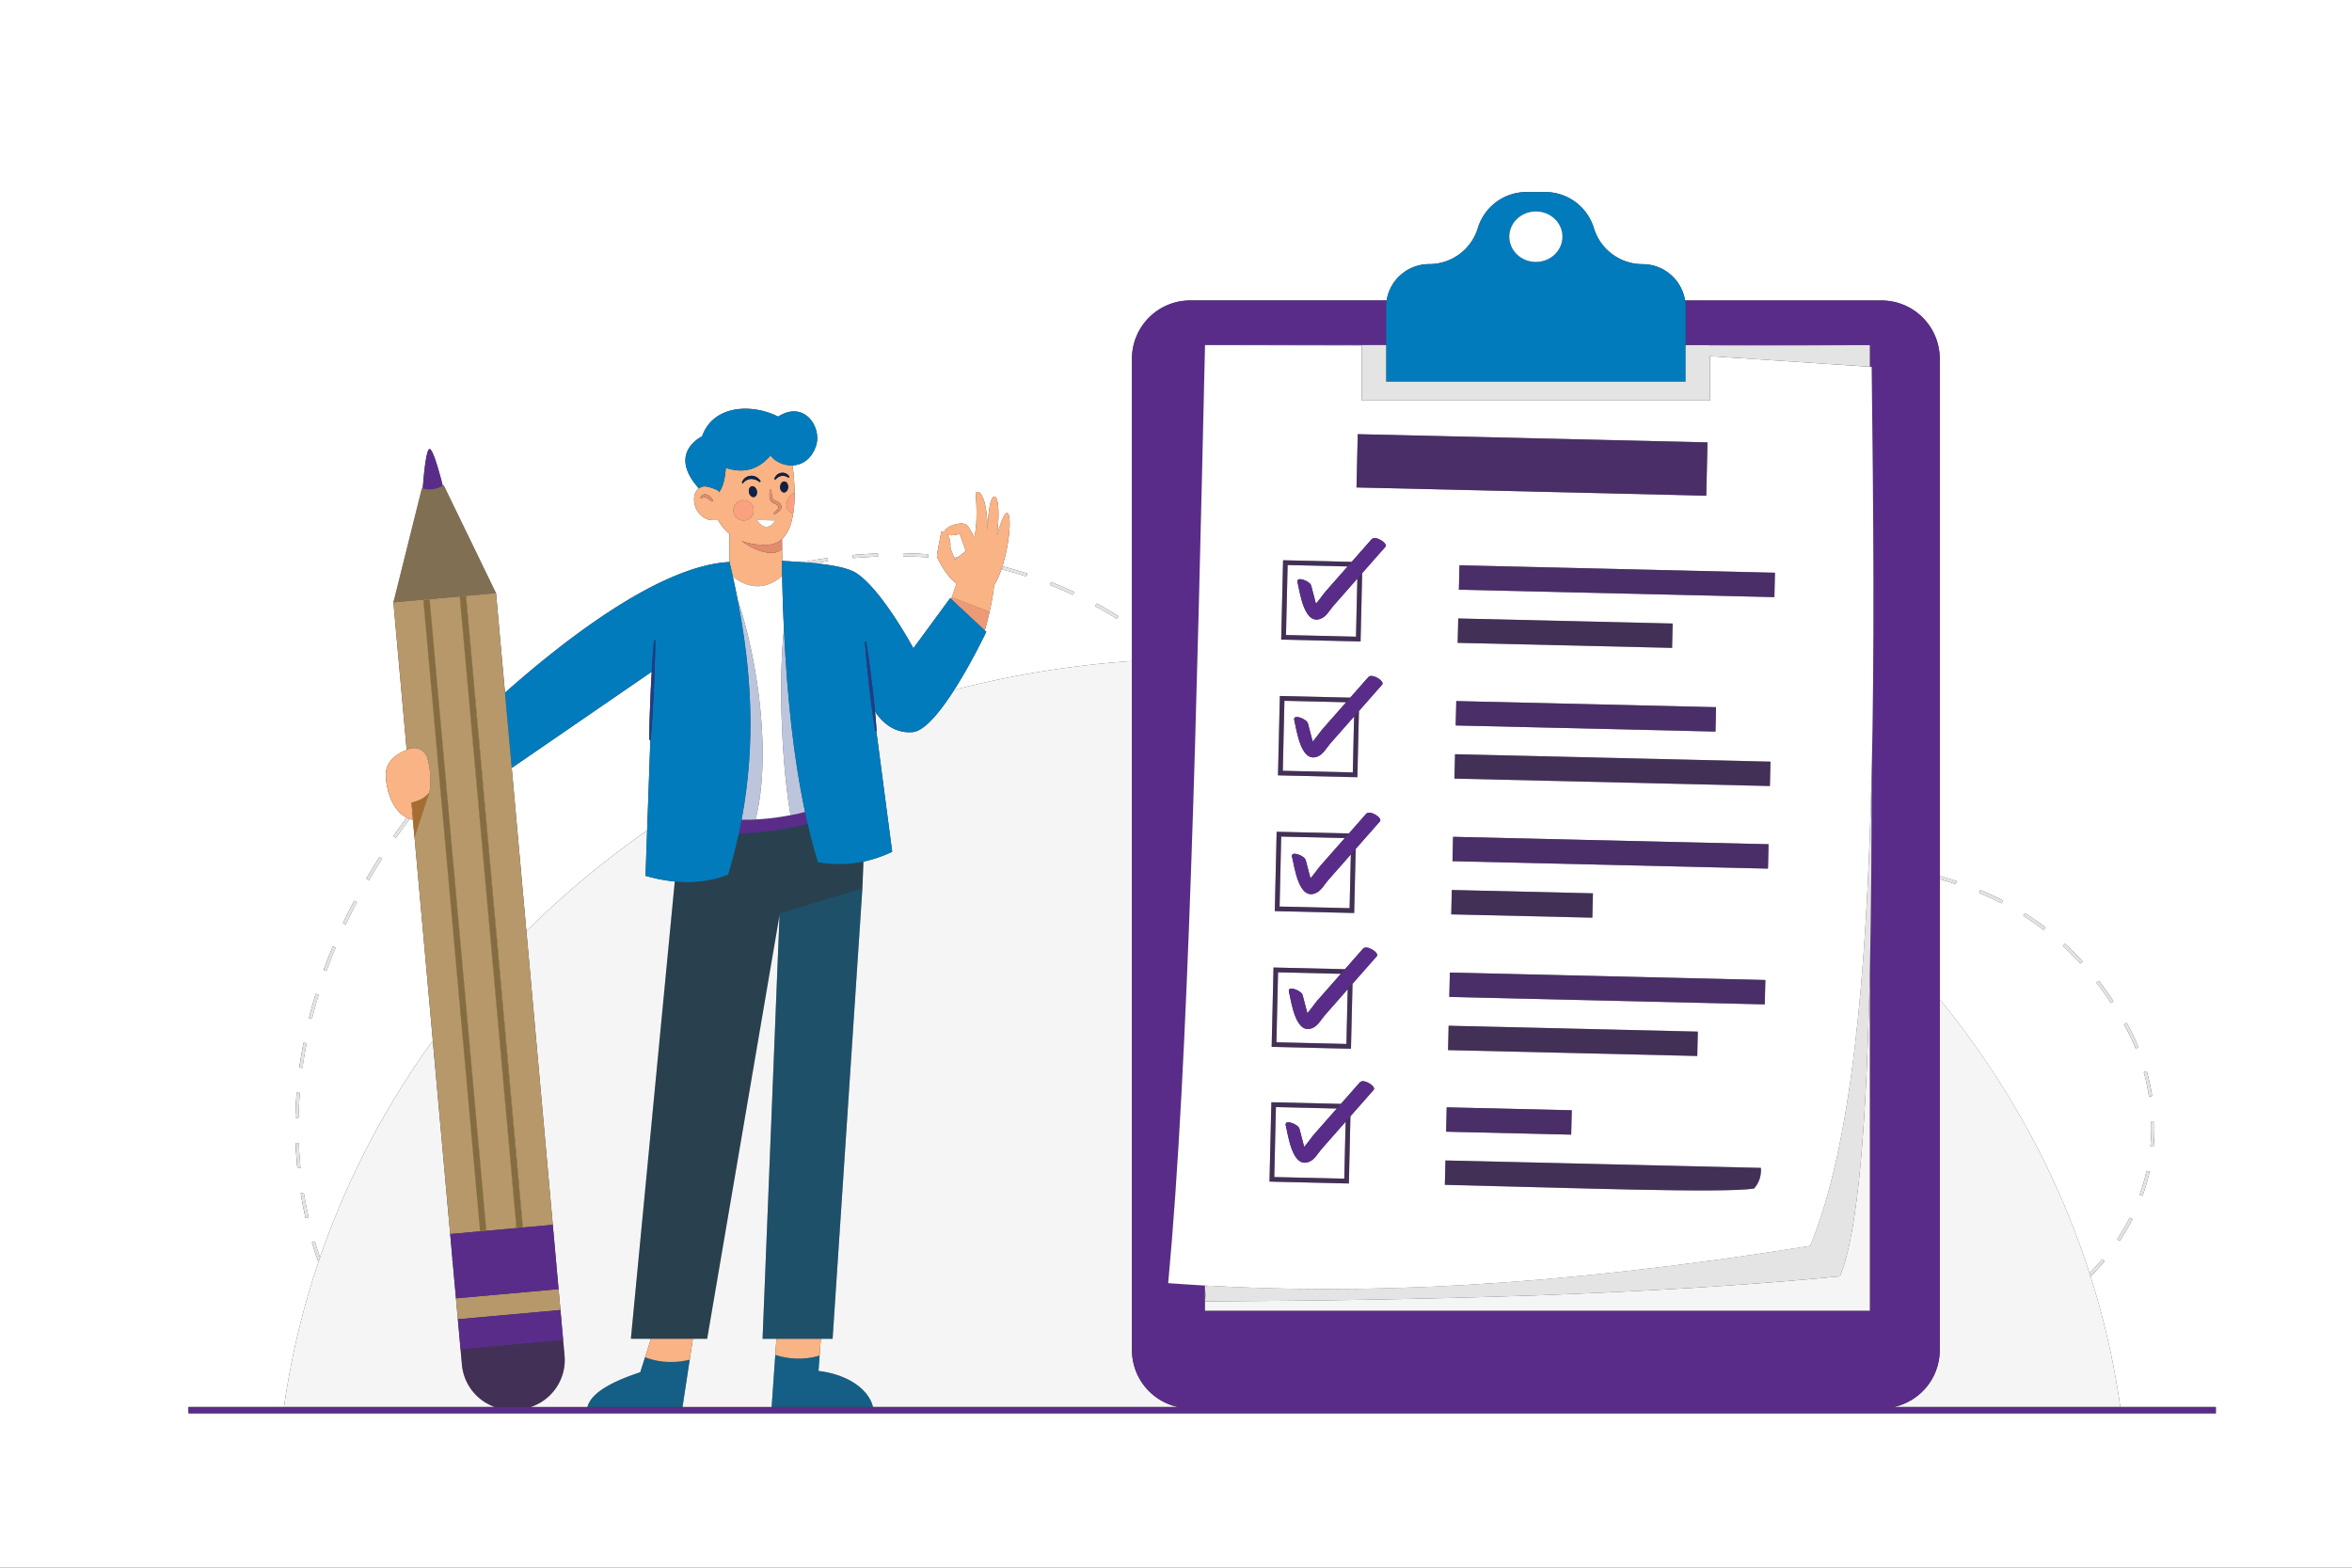 <svg id="Layer_1" data-name="Layer 1" xmlns="http://www.w3.org/2000/svg" viewBox="0 0 3000 2000"><rect x="0" y="0" width="3000" height="2000" fill="#333333" stroke="none"/><defs><style>.cls-1{fill:#fff;}.cls-2{fill:#e4e4e4;}.cls-3{fill:#f6f5f5;}.cls-4,.cls-5,.cls-6{fill:#5a2c8a;}.cls-15,.cls-19,.cls-22,.cls-5,.cls-9{opacity:0.6;}.cls-11,.cls-21,.cls-6{opacity:0.4;}.cls-11,.cls-12,.cls-7,.cls-9{fill:#027bbc;}.cls-8{fill:#f9b384;}.cls-10,.cls-15{fill:#e28b6d;}.cls-12{opacity:0.2;}.cls-13,.cls-14{fill:#1f3c88;}.cls-14{opacity:0.3;}.cls-16{fill:#fbc343;}.cls-17,.cls-19{fill:#b6986b;}.cls-18{fill:#846d43;}.cls-20{fill:#102048;}.cls-21{fill:#fc8879;}.cls-22{fill:#6f3428;}</style></defs><path class="cls-1" d="M1221.39,711.18l10.53-8.15-7.72-21.81s-10.34,2.84-15.68,1.14l-.32-.12c2.43,2.77,4.41,7.18,4,14.18a12.31,12.31,0,0,0,.86,5.05l3.46,9C1218.15,710.71,1219.77,711,1221.39,711.18Z"/><path class="cls-1" d="M829.53,944l-1.31-.06c0-10.61.25-21.2.54-31.79L830,880.41c.45-7.82.82-15.65,1.27-23.46L652.72,979.7,671.43,1188a1163.65,1163.65,0,0,1,154-128.44Z"/><path class="cls-1" d="M1117.8,910.2c-.66-1-1.23-1.81-1.72-2.59.1,1,.2,2.07.29,3.1Z"/><path class="cls-1" d="M0,0V2000H3000V0ZM2748.07,1438.16c0,8.18-.39,16.45-1.16,24.57l-4-.38c.76-8,1.15-16.13,1.15-24.19,0-2.51,0-5.06-.11-7.6l4-.12C2748,1433,2748.07,1435.61,2748.07,1438.16Zm-9.81-71.48a270.42,270.42,0,0,1,6.78,31.59l-4,.6a266.89,266.89,0,0,0-6.67-31.12Zm-.32,127.08,3.91.88a260.39,260.39,0,0,1-9,31l-3.77-1.35A252.55,252.55,0,0,0,2737.94,1493.76Zm-25.37-188.83,1.18,2.1a272.27,272.27,0,0,1,14,29.09l-3.7,1.52a266.21,266.21,0,0,0-13.84-28.66c-.38-.7-.77-1.39-1.17-2.08Zm3.89,248.56,3.57,1.81a272.66,272.66,0,0,1-16.28,27.87l-3.33-2.22A267.57,267.57,0,0,0,2716.46,1553.49Zm-39.32-302.21c6.42,8.31,12.69,17.11,18.66,26.16l-3.34,2.2c-5.91-9-12.13-17.69-18.49-25.92Zm-43.31-47.34c7.79,7.16,15.41,14.81,22.66,22.75l-2.95,2.7c-7.18-7.85-14.72-15.43-22.42-22.5Zm-51-39c9.05,5.72,17.92,11.89,26.37,18.35l-2.44,3.18c-8.35-6.39-17.12-12.49-26.07-18.14Zm-56.95-29.49c10,4.18,19.75,8.73,29.06,13.54l-1.84,3.56c-9.22-4.76-18.9-9.28-28.77-13.41ZM1398.85,769.82c9.34,5.1,18.69,10.58,27.77,16.29l-2.12,3.38c-9-5.66-18.29-11.09-27.57-16.16Zm-58.3-27.3c9.93,3.92,19.89,8.21,29.57,12.75l-1.7,3.62c-9.61-4.5-19.48-8.76-29.34-12.65ZM1152,705.72c10.74.18,21.56.67,32.16,1.44l-.29,4c-10.53-.77-21.28-1.25-31.94-1.44Zm-32.2.33.15,4c-10.55.4-21.3,1.09-32,2l-.35-4C1098.34,707.14,1109.16,706.44,1119.78,706.05ZM484,1093.42l3.37,2.15c-5.73,9-11.32,18.2-16.63,27.35l-3.46-2C472.65,1111.72,478.28,1102.47,484,1093.42Zm-32.26,55.66,3.54,1.85c-5,9.46-9.75,19.11-14.24,28.66l-3.62-1.7C442,1168.28,446.79,1158.59,451.78,1149.08Zm-27.32,58.25,3.7,1.53c-4.1,9.87-8,19.9-11.55,29.83l-3.77-1.36C416.44,1227.35,420.34,1217.25,424.46,1207.33Zm-21.77,60.54,3.83,1.17c-3.12,10.21-6,20.57-8.55,30.8l-3.88-1C396.66,1288.58,399.56,1278.15,402.69,1267.87Zm-15.56,62.35,3.93.76c-2,10.46-3.78,21-5.22,31.48l-4-.55C383.32,1351.41,385.09,1340.75,387.13,1330.22ZM393.62,1553l-3.9.89c-2.38-10.42-4.46-21.06-6.19-31.61l4-.64C389.19,1532.09,391.26,1542.65,393.62,1553Zm-15.21-159.12,4,.32c-.84,10.61-1.39,21.35-1.61,31.9l-4-.08C377,1415.38,377.55,1404.56,378.41,1393.87Zm4.88,96.07-4,.4c-1.06-10.61-1.82-21.42-2.24-32.13l4-.15C381.49,1468.69,382.23,1479.41,383.29,1489.94ZM2826.3,1803H240.42v-8H362.23a1029.94,1029.94,0,0,1,43.84-184.61c-2.95-8.4-5.71-16.91-8.2-25.38l3.84-1.13c2,6.77,4.16,13.57,6.45,20.31a1065.88,1065.88,0,0,1,143.89-276.59l-23.33-259.69-.05.14-1.87-21.49-.06-.6a33.41,33.41,0,0,1-4.21-1.16c-6,8-11.82,16.06-17.44,24.16l-3.28-2.29c5.46-7.86,11.15-15.75,16.94-23.49C496,1031.83,490.78,996,492.41,984c1.85-13.64,13-22.11,26.3-27.38l-16.9-188.11h0l36.36-145.7a10.57,10.57,0,0,0,1.05.39c1.15-15.53,4.39-52.49,9.2-50.26,4.58,2.12,12.61,32,16.32,46.75.39-.23.79-.46,1.19-.71l66.77,137.77h0l11.42,127C729.3,808.16,846,721.18,930.48,717V681.23a64,64,0,0,1-14.64-17.7c-5.07.23-10.34,0-11.38-.27A26.63,26.63,0,0,1,890,652.66c-5.62-8.15-7.4-23.06,1.46-29.58-41-45.56,4.06-66.34,4.06-66.34,14.33-40.69,64.13-41.83,97-25.24,33.5-21.5,56.5,14,48.17,37.83-6,17.06-18,23.93-29.87,24.38a263.53,263.53,0,0,1,2.69,35.67l.18,0c0,4-.22,8.91-.58,13.74-.24,3.41-.59,6.83-1.08,10.19-.11.74-.21,1.45-.33,2.14-2.1,13.09-6.35,25.07-14.23,32.36l.07,7.56.19,20.21c7.21.44,16.34.94,26.16,1.68l0-.12c10.56-2,21.23-3.79,31.73-5.28l.57,4c-5.79.82-11.64,1.74-17.48,2.73,21.24,2.13,42.77,5.71,53.33,12.5,32.67,21,73,96,73,96l47-64,1.27,1.18.21-.62.44-1.36,6.16-18c-10.8-7-20.12-23.77-23.77-31a10.8,10.8,0,0,1-1-6.89l5.4-28.58a12.73,12.73,0,0,1,3.83,1.51c-.82-4,8.43-9.14,11.91-9.84,4.55-.91,14.54-4.54,19.08,3.18s7.27,12.27,7.27,12.27,5-17.27,1.59-55.88c-.15-1.74,4.2-1.7,5.42-.45,3.66,3.72,9.49,15.05,9.8,49.51,0,0,.61-40.16,7.49-44.29,5.68-3.41,8.55,16.25,4.55,49.58,0,0,7.41-28.86,12.72-28.91,8.09-.08,1.64,63-16.31,92.11a323.62,323.62,0,0,1-5.92,34c-.12.48-.2.92-.32,1.36-2.18,8.94-3.79,16.42-5.73,22.35L1258,806s-18.45,39.08-40.83,74.07a1257.13,1257.13,0,0,1,226.67-36.74V457.65a74.33,74.33,0,0,1,74.33-74.33h250.5A55,55,0,0,1,1784.08,353a45.49,45.49,0,0,1,3.88-3.48,54.52,54.52,0,0,1,35-12.6,64.68,64.68,0,0,0,28.08-6.4,67.27,67.27,0,0,0,10.56-6.36A64.64,64.64,0,0,0,1885,291a64.91,64.91,0,0,1,62.08-46h23.84A64.91,64.91,0,0,1,2033,291a64.64,64.64,0,0,0,23.44,33.24,67.27,67.27,0,0,0,10.56,6.36,64.68,64.68,0,0,0,28.08,6.4,55,55,0,0,1,54.24,46.36h250.53a74.33,74.33,0,0,1,74.32,74.33v659.76c7.37,2.11,14.61,4.35,21.59,6.7l-1.28,3.79c-6.57-2.21-13.38-4.32-20.31-6.32v153.35c84.59,103.56,149.91,221.49,191,349.19,5.67-5.76,11.08-11.7,16.15-17.73l3.06,2.58c-5.57,6.62-11.55,13.14-17.83,19.43A1028.32,1028.32,0,0,1,2704.49,1795H2826.3Zm-1516-1071.38-1.24,3.81c-10.06-3.27-20.38-6.27-30.67-8.91l1-3.88C1289.71,725.34,1300.11,728.36,1310.26,731.65Z"/><path class="cls-2" d="M2720,1555.3l-3.57-1.81a267.57,267.57,0,0,1-16,27.46l3.33,2.22A272.66,272.66,0,0,0,2720,1555.3Z"/><path class="cls-2" d="M1217.84,713.93l3.55-2.75c-1.62-.23-3.24-.47-4.86-.68Z"/><path class="cls-2" d="M2741.85,1494.64l-3.91-.88a252.55,252.55,0,0,1-8.88,30.54l3.77,1.35A260.39,260.39,0,0,0,2741.85,1494.64Z"/><path class="cls-2" d="M2744.07,1438.16c0,8.06-.39,16.2-1.15,24.19l4,.38c.77-8.12,1.16-16.39,1.16-24.57,0-2.55,0-5.14-.12-7.72l-4,.12C2744,1433.1,2744.07,1435.65,2744.07,1438.16Z"/><path class="cls-2" d="M2745,1398.27a270.42,270.42,0,0,0-6.78-31.59l-3.85,1.07a266.89,266.89,0,0,1,6.67,31.12Z"/><path class="cls-2" d="M2695.8,1277.44c-6-9-12.24-17.85-18.66-26.16l-3.17,2.44c6.36,8.23,12.58,17,18.49,25.92Z"/><path class="cls-2" d="M2494.48,1127.9l1.28-3.79c-7-2.35-14.22-4.59-21.59-6.7v4.17C2481.1,1123.58,2487.91,1125.69,2494.48,1127.9Z"/><path class="cls-2" d="M1426.62,786.11c-9.08-5.71-18.43-11.19-27.77-16.29l-1.92,3.51c9.28,5.07,18.55,10.5,27.57,16.16Z"/><path class="cls-2" d="M2684.38,1609l-3.06-2.58c-5.07,6-10.48,12-16.15,17.73.46,1.42.93,2.85,1.38,4.28C2672.83,1622.11,2678.81,1615.59,2684.38,1609Z"/><path class="cls-2" d="M2653.54,1229.39l2.95-2.7c-7.25-7.94-14.87-15.59-22.66-22.75l-2.71,3C2638.82,1214,2646.36,1221.54,2653.54,1229.39Z"/><path class="cls-2" d="M2724.09,1337.64l3.7-1.52a272.27,272.27,0,0,0-14-29.09l-1.18-2.1-3.49,2c.4.69.79,1.38,1.17,2.08A266.21,266.21,0,0,1,2724.09,1337.64Z"/><path class="cls-2" d="M1370.12,755.27c-9.68-4.54-19.64-8.83-29.57-12.75l-1.47,3.72c9.86,3.89,19.73,8.15,29.34,12.65Z"/><path class="cls-2" d="M2555,1149c-9.31-4.81-19.09-9.36-29.06-13.54l-1.55,3.69c9.87,4.13,19.55,8.65,28.77,13.41Z"/><path class="cls-2" d="M1056.15,715.77l-.57-4c-10.5,1.49-21.17,3.26-31.73,5.28l0,.12c4.82.36,9.8.78,14.8,1.29C1044.51,717.51,1050.36,716.59,1056.15,715.77Z"/><path class="cls-2" d="M401.71,1583.91l-3.84,1.13c2.49,8.47,5.25,17,8.2,25.38.7-2.07,1.38-4.14,2.09-6.2C405.87,1597.48,403.7,1590.68,401.71,1583.91Z"/><path class="cls-2" d="M487.41,1095.57l-3.37-2.15c-5.76,9-11.39,18.3-16.72,27.49l3.46,2C476.09,1113.77,481.68,1104.57,487.41,1095.57Z"/><path class="cls-2" d="M1184.14,707.16c-10.6-.77-21.42-1.26-32.16-1.44l-.07,4c10.66.19,21.41.67,31.94,1.44Z"/><path class="cls-2" d="M377.07,1458.21c.42,10.71,1.18,21.52,2.24,32.13l4-.4c-1.06-10.53-1.8-21.25-2.22-31.88Z"/><path class="cls-2" d="M1119.93,710l-.15-4c-10.62.39-21.44,1.09-32.15,2.05l.35,4C1098.63,711.13,1109.38,710.44,1119.93,710Z"/><path class="cls-2" d="M501.81,1066.7l3.28,2.29c5.62-8.1,11.48-16.21,17.44-24.16a31.84,31.84,0,0,1-3.78-1.62C513,1051,507.27,1058.84,501.81,1066.7Z"/><path class="cls-2" d="M1278.35,726.55c10.29,2.64,20.61,5.64,30.67,8.91l1.24-3.81c-10.15-3.29-20.55-6.31-30.91-9Z"/><path class="cls-2" d="M406.52,1269l-3.83-1.17c-3.13,10.28-6,20.71-8.6,31l3.88,1C400.53,1289.61,403.4,1279.25,406.52,1269Z"/><path class="cls-2" d="M383.53,1522.27c1.73,10.55,3.81,21.19,6.19,31.61l3.9-.89c-2.36-10.34-4.43-20.9-6.14-31.36Z"/><path class="cls-2" d="M382.39,1394.19l-4-.32c-.86,10.69-1.4,21.51-1.63,32.14l4,.08C381,1415.54,381.55,1404.8,382.39,1394.19Z"/><path class="cls-2" d="M391.06,1331l-3.93-.76c-2,10.53-3.81,21.19-5.25,31.69l4,.55C387.28,1352,389,1341.44,391.06,1331Z"/><path class="cls-2" d="M428.16,1208.86l-3.7-1.53c-4.12,9.92-8,20-11.62,30l3.77,1.36C420.18,1228.76,424.06,1218.73,428.16,1208.86Z"/><path class="cls-2" d="M455.32,1150.93l-3.54-1.85c-5,9.51-9.81,19.2-14.32,28.81l3.62,1.7C445.57,1170,450.36,1160.39,455.32,1150.93Z"/><path class="cls-2" d="M2609.24,1183.29c-8.45-6.46-17.32-12.63-26.37-18.35l-2.14,3.39c8.95,5.65,17.72,11.75,26.07,18.14Z"/><polygon class="cls-3" points="990.33 1708 972.67 1708 994.32 1167.38 902 1708 883.77 1708 879.73 1734.63 870.55 1795.03 984.26 1795.03 988.89 1728.64 990.33 1708"/><path class="cls-3" d="M589.2,1741.11l-1.77-19.68-10.6-117.92-2.63-29.15h0l-22.16-246.73a1065.88,1065.88,0,0,0-143.89,276.59c-.71,2.06-1.39,4.13-2.09,6.2A1029.94,1029.94,0,0,0,362.23,1795H631.15A63.15,63.15,0,0,1,589.2,1741.11Z"/><path class="cls-3" d="M1164,934c-24.45,2.1-39.63-14.41-46.2-23.8l-1.43.51c.67,7.28,1.3,14.56,1.74,21.87l-.35,0L1138,1086.68a169.69,169.69,0,0,1-36.62,12.51L1100,1133.3h0L1062,1708h-15l-1.58,21.42L1044,1749c44,5.61,65.57,28.08,69.45,46h389.16a74.34,74.34,0,0,1-58.77-72.68v-879a1257.13,1257.13,0,0,0-226.67,36.74C1199.52,907.65,1179.43,932.68,1164,934Z"/><path class="cls-3" d="M2415.4,1795h289.09a1028.32,1028.32,0,0,0-37.94-166.63c-.45-1.43-.92-2.86-1.38-4.28-41.09-127.7-106.41-245.63-191-349.19v447.42A74.34,74.34,0,0,1,2415.4,1795Z"/><path class="cls-3" d="M816.67,1750.67l6.12-19.13,7.53-23.54H804.67l56-583.42a205.46,205.46,0,0,1-37.29-7.25l2.06-57.75a1163.65,1163.65,0,0,0-154,128.44l46.87,521.65,1.77,19.68a63.17,63.17,0,0,1-43.3,65.68h72.52C753.57,1778.16,777.5,1763.54,816.67,1750.67Z"/><path class="cls-4" d="M1443.84,1722.35a74.34,74.34,0,0,0,58.77,72.68H2415.4a74.34,74.34,0,0,0,58.77-72.68V457.65a74.33,74.33,0,0,0-74.32-74.33H2149.32a54.93,54.93,0,0,1,.68,8.56v48.4h235v1.16q0,13.15,0,26.41l2.31.15c2.25,182.83,3.74,360.31-.08,521.17,0,88.21-.6,172.82-2.26,250.37v432.62H1537v-11.92h0V1640q-23.93-1.36-47-3.08c26-277,36.46-737.18,47-1196.62h0v-.06h231v-48.4a54.93,54.93,0,0,1,.67-8.56h-250.5a74.33,74.33,0,0,0-74.33,74.33v1264.7Z"/><path class="cls-3" d="M2385,440.29v0H2181v1Z"/><polygon class="cls-3" points="1737 440.28 1536.96 440.28 1536.96 440.34 1737 440.79 1737 440.28"/><path class="cls-3" d="M1537,1660.24v11.92h848V1239.54c-4,186.29-14.26,331.86-38.19,388.73C2109.15,1651.43,1830.87,1658.86,1537,1660.24Z"/><path class="cls-3" d="M1537,1640v20.08l1.83-20Z"/><path class="cls-2" d="M2308.83,1589.45c-341,54.58-577.9,61.56-770,50.7l-1.83,20v.12h0c293.91-1.38,572.19-8.81,809.85-32,23.93-56.87,34.2-202.44,38.19-388.73,1.66-77.55,2.24-162.16,2.26-250.37C2381.12,1247.87,2361.26,1463.59,2308.83,1589.45Z"/><path class="cls-1" d="M2181,454.38V511H1737V440.79l-200-.45h0C1526.46,899.78,1516,1360,1490,1637q23.05,1.71,47,3.08l1.83.11c192.14,10.86,429,3.88,770-50.7,52.43-125.86,72.29-341.58,78.43-600.28,3.82-160.86,2.33-338.34.08-521.17l-2.31-.15ZM1855.14,993.32l.73-31.11,402.4,9.47-.73,31.11Zm-3.35,142.08,180,4.24-.73,31.1-180-4.23Zm-4.8,204.3.73-31.11,317.88,7.49-.73,31.1Zm157.79,76.71-.73,31.11-159.51-3.76.73-31.1ZM1636.56,714.74l87.56,2.06,25.4-28.84c4.71-5.35,21.29,5.34,17.53,9.6l-29.56,33.57-2.06,87.25L1634.17,816Zm552.27,187.45-.73,31.11-331.36-7.8.73-31.1Zm-329.61-82.06L1860,789l273.51,6.44-.73,31.1Zm404.72-89.46-.73,31.11-402.4-9.47.73-31.11Zm-86-166.28-1.6,68-446.12-10.5,1.6-68Zm-425.87,826.08L1722.51,1424l-2,85.85-101.26-2.39,2.39-101.26,88.74,2.09,24.17-27.45C1739.25,1375.51,1755.82,1386.2,1752.07,1390.47Zm4-170.55q-15.46,17.55-30.92,35.11l-2,82.93L1622,1335.57l2.38-101.26,91.19,2.15,23-26.14C1743.26,1205,1759.84,1215.66,1756.08,1219.92Zm4.05-172.06L1729.21,1083l-1.93,81.79L1626,1162.38l2.38-101.26,92.15,2.17,22-25C1747.31,1032.91,1763.89,1043.6,1760.13,1047.86Zm2.78-174.42L1733.35,907l-2,84.56-101.26-2.38,2.38-101.26L1722.3,890l23.08-26.2C1750.09,858.49,1766.67,869.18,1762.91,873.44Zm474.39,642.88c-40.45,6.2-238.68-1.09-394.36-4.74l.73-31.1,402.4,9.47C2246.75,1500.77,2243.44,1509.34,2237.3,1516.32Zm13.68-235-402.4-9.47.74-31.1,402.39,9.47Zm4.08-173.19-402.4-9.47.73-31.1,402.4,9.47Z"/><rect class="cls-5" x="1920.09" y="369.99" width="67.97" height="446.24" transform="translate(1315.15 2532.7) rotate(-88.65)"/><rect class="cls-5" x="2046.82" y="540.24" width="31.11" height="402.51" transform="translate(1272.57 2785.85) rotate(-88.65)"/><rect class="cls-6" x="1980.78" y="671" width="31.11" height="273.59" transform="translate(1141.8 2784.57) rotate(-88.65)"/><path class="cls-1" d="M1701.14,772.4c-4.08,4.63-8.69,12.67-14.14,15.71-23.62,13.19-29-34-32-45.24-2.22-8.51,15.91-1.6,17.41,4.14q2.73,10.44,5.45,20.87c0,.1.32,1,.71,2.33,4.86-5.56,9.65-12.67,12.35-15.72l19.53-22.18,8.48-9.63-76.53-1.8-2.1,89.26,89.27,2.1,1.74-74.11-8.21,9.33Q1712.12,759.93,1701.14,772.4Z"/><path class="cls-6" d="M1737.49,731.13l-6.17,7-1.74,74.11-89.27-2.1,2.1-89.26,76.53,1.8,5.18-5.88-87.56-2.06L1634.17,816l101.26,2.38Z"/><path class="cls-4" d="M1718.94,722.68l-8.48,9.63-19.53,22.18c-2.7,3-7.49,10.16-12.35,15.72-.39-1.31-.68-2.23-.71-2.33q-2.71-10.43-5.45-20.87c-1.5-5.74-19.63-12.65-17.41-4.14,2.94,11.26,8.37,58.43,32,45.24,5.45-3,10.06-11.08,14.14-15.71q11-12.46,22-24.94l8.21-9.33,6.17-7,29.56-33.57c3.76-4.26-12.82-14.95-17.53-9.6l-25.4,28.84Z"/><rect class="cls-5" x="2007.23" y="748.12" width="31.11" height="331.46" transform="translate(1061.6 2914.57) rotate(-88.65)"/><rect class="cls-6" x="2041.15" y="781.24" width="31.11" height="402.51" transform="translate(1026.08 3015.51) rotate(-88.65)"/><path class="cls-1" d="M1636.24,983.33l89.26,2.1,1.68-71.42q-4.11,4.66-8.21,9.32l-22,24.95c-4.08,4.63-8.69,12.67-14.14,15.71-23.62,13.19-29-34-32-45.24-2.22-8.51,15.91-1.6,17.42,4.14q2.71,10.44,5.45,20.87c0,.1.31,1,.7,2.33,4.86-5.56,9.65-12.67,12.35-15.73l19.53-22.17,10.8-12.27-78.78-1.85Z"/><path class="cls-6" d="M1727.18,914l-1.68,71.42-89.26-2.1,2.1-89.26,78.78,1.85,5.18-5.88-89.82-2.11-2.38,101.26,101.26,2.38,2-84.56Z"/><path class="cls-4" d="M1745.38,863.84,1722.3,890l-5.18,5.88-10.8,12.27-19.53,22.17c-2.7,3.06-7.49,10.17-12.35,15.73-.39-1.31-.68-2.23-.7-2.33q-2.73-10.43-5.45-20.87c-1.51-5.74-19.64-12.65-17.42-4.14,2.94,11.26,8.37,58.43,32,45.24,5.45-3,10.06-11.08,14.14-15.71l22-24.95q4.11-4.65,8.21-9.32l6.17-7,29.56-33.57C1766.67,869.18,1750.09,858.49,1745.38,863.84Z"/><rect class="cls-5" x="2038.67" y="886.62" width="31.11" height="402.51" transform="translate(918.32 3115.93) rotate(-88.65)"/><rect class="cls-6" x="1925.85" y="1063.07" width="31.11" height="180.01" transform="translate(742.98 3066.81) rotate(-88.65)"/><path class="cls-1" d="M1632.16,1156.52l89.26,2.1L1723,1090l-6.85,7.79-22,24.94c-4.07,4.63-8.68,12.67-14.13,15.71-23.62,13.19-29-34-32-45.24-2.23-8.51,15.91-1.6,17.41,4.14q2.73,10.44,5.45,20.87c0,.1.32,1,.71,2.33,4.85-5.56,9.65-12.67,12.34-15.72l19.53-22.18,11.84-13.44-81.11-1.91Z"/><path class="cls-6" d="M1723,1090l-1.62,68.65-89.26-2.1,2.1-89.26,81.11,1.91,5.18-5.88-92.15-2.17L1626,1162.38l101.26,2.38,1.93-81.79Z"/><path class="cls-4" d="M1742.6,1038.26l-22,25-5.18,5.88-11.84,13.44L1684,1104.79c-2.69,3-7.49,10.16-12.34,15.72-.39-1.31-.68-2.23-.71-2.33q-2.71-10.42-5.45-20.87c-1.5-5.74-19.64-12.65-17.41-4.14,2.94,11.26,8.37,58.43,32,45.24,5.45-3,10.06-11.08,14.13-15.71l22-24.94L1723,1090l6.17-7,30.92-35.11C1763.89,1043.6,1747.31,1032.91,1742.6,1038.26Z"/><rect class="cls-5" x="2034.59" y="1059.81" width="31.11" height="402.51" transform="translate(741.2 3280.97) rotate(-88.65)"/><rect class="cls-6" x="1990.74" y="1168.9" width="31.11" height="317.97" transform="translate(631.57 3302.38) rotate(-88.65)"/><path class="cls-1" d="M1628.08,1329.71l89.27,2.11L1719,1262l-6.85,7.78-22,25c-4.07,4.62-8.68,12.66-14.13,15.7-23.62,13.19-29-34-32-45.23-2.23-8.52,15.91-1.61,17.41,4.14q2.73,10.44,5.45,20.87c0,.09.32,1,.71,2.32,4.85-5.55,9.65-12.66,12.34-15.72l19.53-22.17,10.86-12.33-80.15-1.89Z"/><path class="cls-6" d="M1719,1262l-1.64,69.79-89.27-2.11,2.11-89.26,80.15,1.89,5.18-5.88-91.19-2.15L1622,1335.57l101.26,2.39,2-82.93Z"/><path class="cls-4" d="M1738.55,1210.32l-23,26.14-5.18,5.88-10.86,12.33L1680,1276.84c-2.69,3.06-7.49,10.17-12.34,15.72-.39-1.31-.68-2.23-.71-2.32q-2.72-10.44-5.45-20.87c-1.5-5.75-19.64-12.66-17.41-4.14,2.94,11.26,8.37,58.42,32,45.23,5.45-3,10.06-11.08,14.13-15.7l22-25L1719,1262l6.17-7q15.45-17.57,30.92-35.11C1759.84,1215.66,1743.26,1205,1738.55,1210.32Z"/><rect class="cls-5" x="1909.1" y="1350.31" width="31.11" height="159.55" transform="translate(449.68 3320.56) rotate(-88.65)"/><path class="cls-6" d="M1843.67,1480.48l-.73,31.1c155.68,3.65,353.91,10.94,394.36,4.74,6.14-7,9.45-15.55,8.77-26.37Z"/><path class="cls-1" d="M1625.37,1501.63l89.26,2.1,1.72-72.71-8.23,9.34-22,25c-4.07,4.62-8.69,12.66-14.13,15.7-23.62,13.19-29-34-32-45.23-2.23-8.52,15.91-1.61,17.41,4.14q2.73,10.42,5.45,20.87c0,.09.31,1,.7,2.32,4.86-5.56,9.66-12.66,12.35-15.72l19.53-22.18,9.71-11-77.71-1.83Z"/><path class="cls-6" d="M1716.35,1431l-1.72,72.71-89.26-2.1,2.1-89.27,77.71,1.83,5.18-5.88-88.74-2.09-2.39,101.26,101.26,2.39,2-85.85Q1719.44,1427.53,1716.35,1431Z"/><path class="cls-4" d="M1734.53,1380.86l-24.17,27.45-5.18,5.88-9.71,11-19.53,22.18c-2.69,3.06-7.49,10.16-12.35,15.72-.39-1.31-.68-2.23-.7-2.32q-2.73-10.44-5.45-20.87c-1.5-5.75-19.64-12.66-17.41-4.14,2.94,11.26,8.37,58.42,32,45.23,5.44-3,10.06-11.08,14.13-15.7l22-25,8.23-9.34q3.08-3.49,6.16-7l29.56-33.55C1755.82,1386.2,1739.25,1375.51,1734.53,1380.86Z"/><path class="cls-7" d="M1768,440.28V487h382V391.88A55,55,0,0,0,2095.08,337a64.68,64.68,0,0,1-28.08-6.4,67.27,67.27,0,0,1-10.56-6.36A64.64,64.64,0,0,1,2033,291a64.91,64.91,0,0,0-62.08-46h-23.84A64.91,64.91,0,0,0,1885,291a64.64,64.64,0,0,1-23.44,33.24,67.27,67.27,0,0,1-10.56,6.36,64.68,64.68,0,0,1-28.08,6.4,54.52,54.52,0,0,0-35,12.6,45.49,45.49,0,0,0-3.88,3.48A54.93,54.93,0,0,0,1768,391.88Zm191-170.53c18.71,0,33.88,14.42,33.88,32.2s-15.17,32.21-33.88,32.21-33.89-14.42-33.89-32.21S1940.29,269.75,1959,269.75Z"/><path class="cls-2" d="M2150,487H1768V440.28h-31V511h444V454.38l204,13.47q0-13.26,0-26.41v-1.15l-204,1v-1h-31Z"/><ellipse class="cls-1" cx="1959.01" cy="301.95" rx="33.88" ry="32.2"/><path class="cls-8" d="M1268.08,746.53c18-29.08,24.4-92.19,16.31-92.11-5.31.05-12.72,28.91-12.72,28.91,4-33.33,1.13-53-4.55-49.58-6.88,4.13-7.49,44.29-7.49,44.29-.31-34.46-6.14-45.79-9.8-49.51-1.22-1.25-5.57-1.29-5.42.45,3.41,38.61-1.59,55.88-1.59,55.88s-2.73-4.55-7.27-12.27-14.53-4.09-19.08-3.18c-3.48.7-12.73,5.88-11.91,9.84a12.73,12.73,0,0,0-3.83-1.51l-5.4,28.58a10.8,10.8,0,0,0,1,6.89c3.65,7.19,13,24,23.77,31l-6.16,18,48.24,18.32A323.62,323.62,0,0,0,1268.08,746.53Zm-55-45.06a12.31,12.31,0,0,1-.86-5.05c.4-7-1.58-11.41-4-14.18l.32.12c5.34,1.7,15.68-1.14,15.68-1.14l7.72,21.81-10.53,8.15-3.55,2.75-1.31-3.43Z"/><path class="cls-9" d="M822.79,1731.54l-6.12,19.13c-39.17,12.87-63.1,27.49-67.38,44.36H870.55l9.18-60.4C855.16,1740.63,835.46,1736.46,822.79,1731.54Z"/><path class="cls-8" d="M822.79,1731.54c12.67,4.92,32.37,9.09,56.94,3.09l4-26.63H830.32Z"/><path class="cls-8" d="M988.89,1728.64c24.13,7.69,44.08,4.68,56.55.78L1047,1708H990.33Z"/><path class="cls-9" d="M1044,1749l1.44-19.58c-12.47,3.9-32.42,6.91-56.55-.78L984.26,1795h129.19C1109.57,1777.08,1088,1754.61,1044,1749Z"/><path class="cls-8" d="M934.71,735.46c11.82,9.66,35.89,22.67,62.92-.6-.15-6.43-.27-12.87-.38-19.36l.46,0-.19-20.21-.07-7.56c7.88-7.29,12.13-19.27,14.23-32.36a12,12,0,0,1-8.36-11.48c0-6,4.53-13.49,10.17-14.54a263.53,263.53,0,0,0-2.69-35.67c-11.11.41-22.12-4.77-28-12.55-14.29,16.45-32.34,24-57,15.72-1.15,17.37-5,26.41-8.68,31.13l-.25-.89c-.58-2.15-10.35-5.1-12.5-5.69-3.33-.92-7-1.38-10.2.09a14.33,14.33,0,0,0-2.65,1.56c-8.86,6.52-7.08,21.43-1.46,29.58a26.63,26.63,0,0,0,14.44,10.6c1,.3,6.31.5,11.38.27a64,64,0,0,0,14.64,17.7V717h0Q932.68,726.21,934.71,735.46ZM901.17,635.22a6.4,6.4,0,0,0-3.18-.82,7.11,7.11,0,0,0-3.33,1.52l-1.31-.84a6.21,6.21,0,0,1,3.8-4.09,7.39,7.39,0,0,1,5.78.67,15,15,0,0,1,6.7,7.37l-1.25.94A66.29,66.29,0,0,0,901.17,635.22Zm60.74-1.14c-2.76.62-5.69-1.94-6.53-5.71s.71-7.33,3.47-8,5.68,1.94,6.53,5.71S964.67,633.46,961.91,634.08Zm3.54,29.29,23.48.62C981.74,675.49,972.44,674.3,965.45,663.37Zm39.8-41.9c-.17,3.86-2.59,6.89-5.42,6.77s-5-3.34-4.82-7.21,2.59-6.89,5.41-6.77S1005.41,617.6,1005.25,621.47Zm-14.53-15.42a10.46,10.46,0,0,1,5.68-2.81c4.29-.71,8.91,1.48,10.6,5.29l-1.25.94a12.64,12.64,0,0,0-8.77-2.29,11.15,11.15,0,0,0-4.17,1.52,27.47,27.47,0,0,0-3.88,3.2l-1.35-.8A12,12,0,0,1,990.72,606.05Zm-9.21,19,1.51-.41c1.37,3.31,1.15,6.87,2,9.58a7.51,7.51,0,0,0,1.93,3.33,12.61,12.61,0,0,0,3.76,1.84,10.5,10.5,0,0,1,4.74,3.57,6.22,6.22,0,0,1,.48,6.55,12.18,12.18,0,0,1-3.91,4c-1.37.93-2.69,1.91-4.12,2.78l-1-1.18c1.05-1.29,2.2-2.47,3.3-3.7a11.9,11.9,0,0,0,2.59-3.37c.84-1.85-1-3.88-3.6-4.92-1.35-.62-3.3-1.16-4.87-2.77a9.73,9.73,0,0,1-2.57-5.29C981.11,631.3,981.87,628.13,981.51,625Zm-31.13-15.27a12.4,12.4,0,0,1,7.25-2.72,13.41,13.41,0,0,1,12.61,7.09l-1.22,1a17.24,17.24,0,0,0-11.2-4.08,13.06,13.06,0,0,0-10.11,5.63l-1.42-.66A11.65,11.65,0,0,1,950.38,609.77Zm-2,28.4a12.9,12.9,0,1,1-12.9,12.9A12.89,12.89,0,0,1,948.4,638.17ZM979,695a27.37,27.37,0,0,0,18.44-7.24l.12,12.52c-10.66,11.22-36.12,1.82-51.64-10.17C954.64,693.55,965.45,695.43,979,695Z"/><path class="cls-10" d="M997.52,700.32l-.12-12.52A27.37,27.37,0,0,1,979,695c-13.51.39-24.32-1.49-33.08-4.89C961.4,702.14,986.86,711.54,997.52,700.32Z"/><path class="cls-8" d="M1013.09,643.07c-.27,3.54-.63,7-1.08,10.19C1012.5,649.9,1012.85,646.48,1013.09,643.07Z"/><path class="cls-7" d="M904.33,621.43c2.15.59,11.92,3.54,12.5,5.69l.25.89c3.66-4.72,7.53-13.76,8.68-31.13,24.69,8.26,42.74.73,57-15.72,5.89,7.78,16.9,13,28,12.55,11.89-.45,23.91-7.32,29.87-24.38C1049,545.5,1026,510,992.5,531.5c-32.83-16.59-82.63-15.45-97,25.24,0,0-45.06,20.78-4.06,66.34a14.33,14.33,0,0,1,2.65-1.56C897.37,620.05,901,620.51,904.33,621.43Z"/><polygon class="cls-11" points="994.67 1165.33 994.32 1167.38 972.67 1708 990.33 1708 1047.02 1708 1062 1708 1100.01 1133.3 1100 1133.3 1100 1133.33 994.67 1165.33"/><path class="cls-12" d="M804.67,1708H902l92.32-540.62.35-2.05,105.33-32v0l1.38-34.11a149.7,149.7,0,0,1-58.06.81q-7.21-23.45-13.11-48.94a405,405,0,0,1-87.82,12.18q-5.65,26.07-13.72,52.76c-21.46,8.16-44.18,10.85-68,8.58Z"/><path class="cls-13" d="M1026.83,1035.82c-6,1.51-12.18,2.89-18.43,4.1a305.83,305.83,0,0,1-44.68,5.48q-8.84.45-17.8.34-1.63,8.71-3.53,17.5a405,405,0,0,0,87.82-12.18Q1028.47,1043.53,1026.83,1035.82Z"/><path class="cls-4" d="M1026.83,1035.82c-6,1.51-12.18,2.89-18.43,4.1a305.83,305.83,0,0,1-44.68,5.48q-8.84.45-17.8.34-1.63,8.71-3.53,17.5a405,405,0,0,0,87.82-12.18Q1028.47,1043.53,1026.83,1035.82Z"/><path class="cls-1" d="M963.72,1045.4a305.83,305.83,0,0,0,44.68-5.48c-11.79-67.64-15.4-174-8.43-236.23q-1.59-33.75-2.34-68.83c-27,23.27-51.1,10.26-62.92.6q3.22,14.58,6.08,29.26C964.55,834.5,985.18,960,963.72,1045.4Z"/><path class="cls-1" d="M963.72,1045.4c21.46-85.38.83-210.9-22.93-280.68,17.45,89.9,23.71,182.32,5.13,281Q954.88,1045.86,963.72,1045.4Z"/><path class="cls-14" d="M963.72,1045.4c21.46-85.38.83-210.9-22.93-280.68,17.45,89.9,23.71,182.32,5.13,281Q954.88,1045.86,963.72,1045.4Z"/><path class="cls-7" d="M652.72,979.7,831.29,857c.16-2.76.33-5.52.53-8.28.68-10.57,1.42-21.15,2.4-31.71l1.56.08c0,10.6-.28,21.2-.59,31.79S834.38,870,834,880.59l-1.73,31.74c-.71,10.58-1.44,21.15-2.47,31.71l-.25,0-4.13,115.56-2.06,57.75a205.46,205.46,0,0,0,37.29,7.25c23.86,2.27,46.58-.42,68-8.58q8.12-26.7,13.72-52.76,1.9-8.79,3.53-17.5c18.58-98.7,12.32-191.12-5.13-281q-2.85-14.69-6.08-29.26-2-9.24-4.21-18.46h0C846,721.18,729.3,808.16,644.1,883.74Z"/><path class="cls-1" d="M1008.4,1039.92c6.25-1.21,12.4-2.59,18.43-4.1-14.62-68.64-22.85-147.1-26.86-232.13C993,865.89,996.61,972.28,1008.4,1039.92Z"/><path class="cls-14" d="M1008.4,1039.92c6.25-1.21,12.4-2.59,18.43-4.1-14.62-68.64-22.85-147.1-26.86-232.13C993,865.89,996.61,972.28,1008.4,1039.92Z"/><path class="cls-8" d="M1261.84,781.88c.12-.44.2-.88.32-1.36l-48.24-18.32-.44,1.36-.21.62,42.84,40.05C1258.05,798.3,1259.66,790.82,1261.84,781.88Z"/><path class="cls-15" d="M1261.84,781.88c.12-.44.2-.88.32-1.36l-48.24-18.32-.44,1.36-.21.62,42.84,40.05C1258.05,798.3,1259.66,790.82,1261.84,781.88Z"/><path class="cls-7" d="M997.63,734.86q.76,35,2.34,68.83c4,85,12.24,163.49,26.86,232.13q1.64,7.7,3.38,15.24,5.91,25.45,13.11,48.94a149.7,149.7,0,0,0,58.06-.81,169.69,169.69,0,0,0,36.62-12.51l-20.24-154.06-1.2.14c-1.64-9.44-3-18.91-4.29-28.39l-3.57-28.47c-1-9.52-2.16-19-3-28.54s-1.8-19.05-2.43-28.6l1.55-.18c1.59,9.44,2.94,18.91,4.23,28.39s2.41,19,3.63,28.47l3.1,28.52c.11,1.22.23,2.43.34,3.65.49.78,1.06,1.64,1.72,2.59,6.57,9.39,21.75,25.9,46.2,23.8,15.43-1.32,35.52-26.35,53.17-53.93C1239.55,845.08,1258,806,1258,806l-1.89-1.77-42.84-40.05L1212,763l-47,64s-40.33-75-73-96c-10.56-6.79-32.09-10.37-53.33-12.5-5-.51-10-.93-14.8-1.29-9.82-.74-19-1.24-26.16-1.68l-.46,0C997.36,722,997.48,728.43,997.63,734.86Z"/><path class="cls-4" d="M564.72,619.65C561,604.93,553,575,548.4,572.9c-4.81-2.23-8,34.73-9.2,50.26C542.41,624.21,552.62,626.57,564.72,619.65Z"/><path class="cls-6" d="M720.07,1729.35l-1.77-19.68h0l-130.84,11.76v0h0l1.77,19.68A63.15,63.15,0,0,0,631.15,1795h45.62A63.17,63.17,0,0,0,720.07,1729.35Z"/><path class="cls-16" d="M534.69,1020.87a75.17,75.17,0,0,1-7.86,2.66A49.74,49.74,0,0,0,534.69,1020.87Z"/><polygon class="cls-17" points="594.46 760.14 666.86 1566.03 705.08 1562.6 712.44 1644.6 581.6 1656.36 576.83 1603.51 587.43 1721.42 587.44 1721.42 584 1683.04 714.84 1671.28 718.28 1709.67 718.3 1709.67 671.43 1188.02 652.72 979.7 644.1 883.74 632.68 756.71 632.68 756.71 632.68 756.71 594.46 760.14"/><polygon class="cls-16" points="526.74 1045.99 526.8 1046.59 526.75 1045.99 526.74 1045.99"/><path class="cls-17" d="M612.42,1570.93,540,765l-38.2,3.44,16.9,188.11q1.75-.71,3.57-1.32A17.78,17.78,0,0,1,545,967c5,15.66,4.82,39.07,2.23,44.67h0l-18.51,56.27,23.33,259.69,22.16,246.73Z"/><rect class="cls-17" x="584.1" y="760.96" width="38.67" height="809.14" transform="translate(-101.89 58.68) rotate(-5.13)"/><rect class="cls-16" x="576.2" y="763.05" width="8" height="809.14" transform="translate(-102.16 56.6) rotate(-5.13)"/><rect class="cls-18" x="576.2" y="763.05" width="8" height="809.14" transform="translate(-102.16 56.6) rotate(-5.13)"/><rect class="cls-16" x="622.68" y="758.88" width="8" height="809.14" transform="translate(-101.61 60.75) rotate(-5.13)"/><rect class="cls-18" x="622.68" y="758.88" width="8" height="809.14" transform="translate(-101.61 60.75) rotate(-5.13)"/><polygon class="cls-4" points="718.28 1709.68 718.28 1709.67 714.84 1671.28 584 1683.04 587.44 1721.42 587.44 1721.44 718.28 1709.68"/><polygon class="cls-4" points="712.44 1644.6 705.08 1562.6 666.86 1566.03 658.89 1566.75 620.38 1570.21 612.41 1570.93 574.21 1574.36 574.2 1574.36 576.83 1603.51 581.6 1656.36 712.44 1644.6"/><path class="cls-19" d="M548,764.32l38.51-3.46,8-.72,38.22-3.43h0L565.91,618.94c-.4.25-.8.48-1.19.71-12.1,6.92-22.31,4.56-25.52,3.51a10.57,10.57,0,0,1-1.05-.39l-36.36,145.7h0L540,765Z"/><path class="cls-8" d="M524.83,1024c.69-.15,1.35-.31,2-.47a75.17,75.17,0,0,0,7.86-2.66,35,35,0,0,0,12.54-9.2h0c2.59-5.6,2.76-29-2.23-44.67a17.78,17.78,0,0,0-22.72-11.74q-1.81.62-3.57,1.32c-13.34,5.27-24.45,13.74-26.3,27.38-1.63,12.08,3.61,47.87,26.34,59.25a31.84,31.84,0,0,0,3.78,1.62,33.41,33.41,0,0,0,4.21,1.16h0Z"/><path class="cls-13" d="M1116.37,910.71c-.09-1-.19-2.07-.29-3.1-.11-1.22-.23-2.43-.34-3.65l-3.1-28.52c-1.22-9.49-2.28-19-3.63-28.47s-2.64-19-4.23-28.39l-1.55.18c.63,9.55,1.5,19.08,2.43,28.6s2,19,3,28.54l3.57,28.47c1.32,9.48,2.65,19,4.29,28.39l1.2-.14.35,0C1117.67,925.27,1117,918,1116.37,910.71Z"/><path class="cls-13" d="M828.76,912.17c-.29,10.59-.57,21.18-.54,31.79l1.31.06.25,0c1-10.56,1.76-21.13,2.47-31.71L834,880.59c.4-10.58.94-21.17,1.21-31.76s.57-21.19.59-31.79l-1.56-.08c-1,10.56-1.72,21.14-2.4,31.71-.2,2.76-.37,5.52-.53,8.28-.45,7.81-.82,15.64-1.27,23.46Z"/><path class="cls-20" d="M965.38,626.13c-.85-3.77-3.77-6.33-6.53-5.71s-4.32,4.18-3.47,8,3.77,6.33,6.53,5.71S966.22,629.9,965.38,626.13Z"/><ellipse class="cls-20" cx="1000.13" cy="621.25" rx="7" ry="5.12" transform="translate(337.11 1594.19) rotate(-87.57)"/><path class="cls-10" d="M981.77,635a9.73,9.73,0,0,0,2.57,5.29c1.57,1.61,3.52,2.15,4.87,2.77,2.63,1,4.44,3.07,3.6,4.92a11.9,11.9,0,0,1-2.59,3.37c-1.1,1.23-2.25,2.41-3.3,3.7l1,1.18c1.43-.87,2.75-1.85,4.12-2.78a12.18,12.18,0,0,0,3.91-4,6.22,6.22,0,0,0-.48-6.55,10.5,10.5,0,0,0-4.74-3.57,12.61,12.61,0,0,1-3.76-1.84,7.51,7.51,0,0,1-1.93-3.33c-.89-2.71-.67-6.27-2-9.58l-1.51.41C981.87,628.13,981.11,631.3,981.77,635Z"/><path class="cls-20" d="M957.82,611a17.24,17.24,0,0,1,11.2,4.08l1.22-1a13.41,13.41,0,0,0-12.61-7.09,12.4,12.4,0,0,0-7.25,2.72,11.65,11.65,0,0,0-4.09,6.23l1.42.66A13.06,13.06,0,0,1,957.82,611Z"/><path class="cls-20" d="M992.81,608.7a11.15,11.15,0,0,1,4.17-1.52,12.64,12.64,0,0,1,8.77,2.29l1.25-.94c-1.69-3.81-6.31-6-10.6-5.29a10.46,10.46,0,0,0-5.68,2.81,12,12,0,0,0-3.14,5.05l1.35.8A27.47,27.47,0,0,1,992.81,608.7Z"/><path class="cls-1" d="M988.93,664l-23.48-.62C972.44,674.3,981.74,675.49,988.93,664Z"/><path class="cls-1" d="M1012,653.26c-.11.72-.21,1.43-.33,2.14C1011.8,654.71,1011.9,654,1012,653.26Z"/><path class="cls-21" d="M1012,653.26c-.11.72-.21,1.43-.33,2.14C1011.8,654.71,1011.9,654,1012,653.26Z"/><path class="cls-1" d="M1013.48,632c0,3.63-.14,7.35-.39,11.07.36-4.83.56-9.7.58-13.74l-.18,0C1013.49,630.25,1013.49,631.12,1013.48,632Z"/><path class="cls-21" d="M1013.48,632c0,3.63-.14,7.35-.39,11.07.36-4.83.56-9.7.58-13.74l-.18,0C1013.49,630.25,1013.49,631.12,1013.48,632Z"/><path class="cls-8" d="M1003.32,643.92a12,12,0,0,0,8.36,11.48c.12-.71.22-1.42.33-2.14.45-3.14.81-6.65,1.08-10.19.25-3.72.37-7.44.39-11.07,0-.88,0-1.75,0-2.62C1007.85,630.43,1003.32,637.94,1003.32,643.92Z"/><path class="cls-21" d="M1003.32,643.92a12,12,0,0,0,8.36,11.48c.12-.71.22-1.42.33-2.14.45-3.14.81-6.65,1.08-10.19.25-3.72.37-7.44.39-11.07,0-.88,0-1.75,0-2.62C1007.85,630.43,1003.32,637.94,1003.32,643.92Z"/><circle class="cls-8" cx="948.4" cy="651.07" r="12.9"/><circle class="cls-21" cx="948.4" cy="651.07" r="12.9"/><path class="cls-10" d="M908.38,640l1.25-.94a15,15,0,0,0-6.7-7.37,7.39,7.39,0,0,0-5.78-.67,6.21,6.21,0,0,0-3.8,4.09l1.31.84A7.11,7.11,0,0,1,898,634.4a6.4,6.4,0,0,1,3.18.82A66.29,66.29,0,0,1,908.38,640Z"/><polygon class="cls-1" points="528.67 1068.08 528.72 1067.93 526.8 1046.59 528.67 1068.08"/><polygon class="cls-22" points="528.67 1068.08 528.72 1067.93 526.8 1046.59 528.67 1068.08"/><path class="cls-16" d="M547.23,1011.67h0c-1.86,4-7.44,7.12-12.54,9.2a49.74,49.74,0,0,1-7.86,2.66c-1.1.31-1.77.46-1.77.46l2.46,22.18c-.26-.05-.51-.12-.77-.18l0,.6,1.92,21.35Z"/><path class="cls-22" d="M547.23,1011.67h0c-1.86,4-7.44,7.12-12.54,9.2a49.74,49.74,0,0,1-7.86,2.66c-1.1.31-1.77.46-1.77.46l2.46,22.18c-.26-.05-.51-.12-.77-.18l0,.6,1.92,21.35Z"/><path class="cls-8" d="M526.75,1046c.26.06.51.13.77.18L525.06,1024s.67-.15,1.77-.46c-.65.16-1.31.32-2,.47Z"/><path class="cls-22" d="M526.75,1046c.26.06.51.13.77.18L525.06,1024s.67-.15,1.77-.46c-.65.16-1.31.32-2,.47Z"/><path class="cls-8" d="M534.69,1020.87c5.1-2.08,10.68-5.17,12.54-9.2A35,35,0,0,1,534.69,1020.87Z"/><path class="cls-22" d="M534.69,1020.87c5.1-2.08,10.68-5.17,12.54-9.2A35,35,0,0,1,534.69,1020.87Z"/><polygon class="cls-4" points="2415.4 1795.03 1502.61 1795.03 1113.45 1795.03 984.26 1795.03 870.55 1795.03 749.29 1795.03 676.77 1795.03 631.15 1795.03 362.23 1795.03 240.43 1795.03 240.43 1803.03 2826.3 1803.03 2826.3 1795.03 2704.49 1795.03 2415.4 1795.03"/></svg>